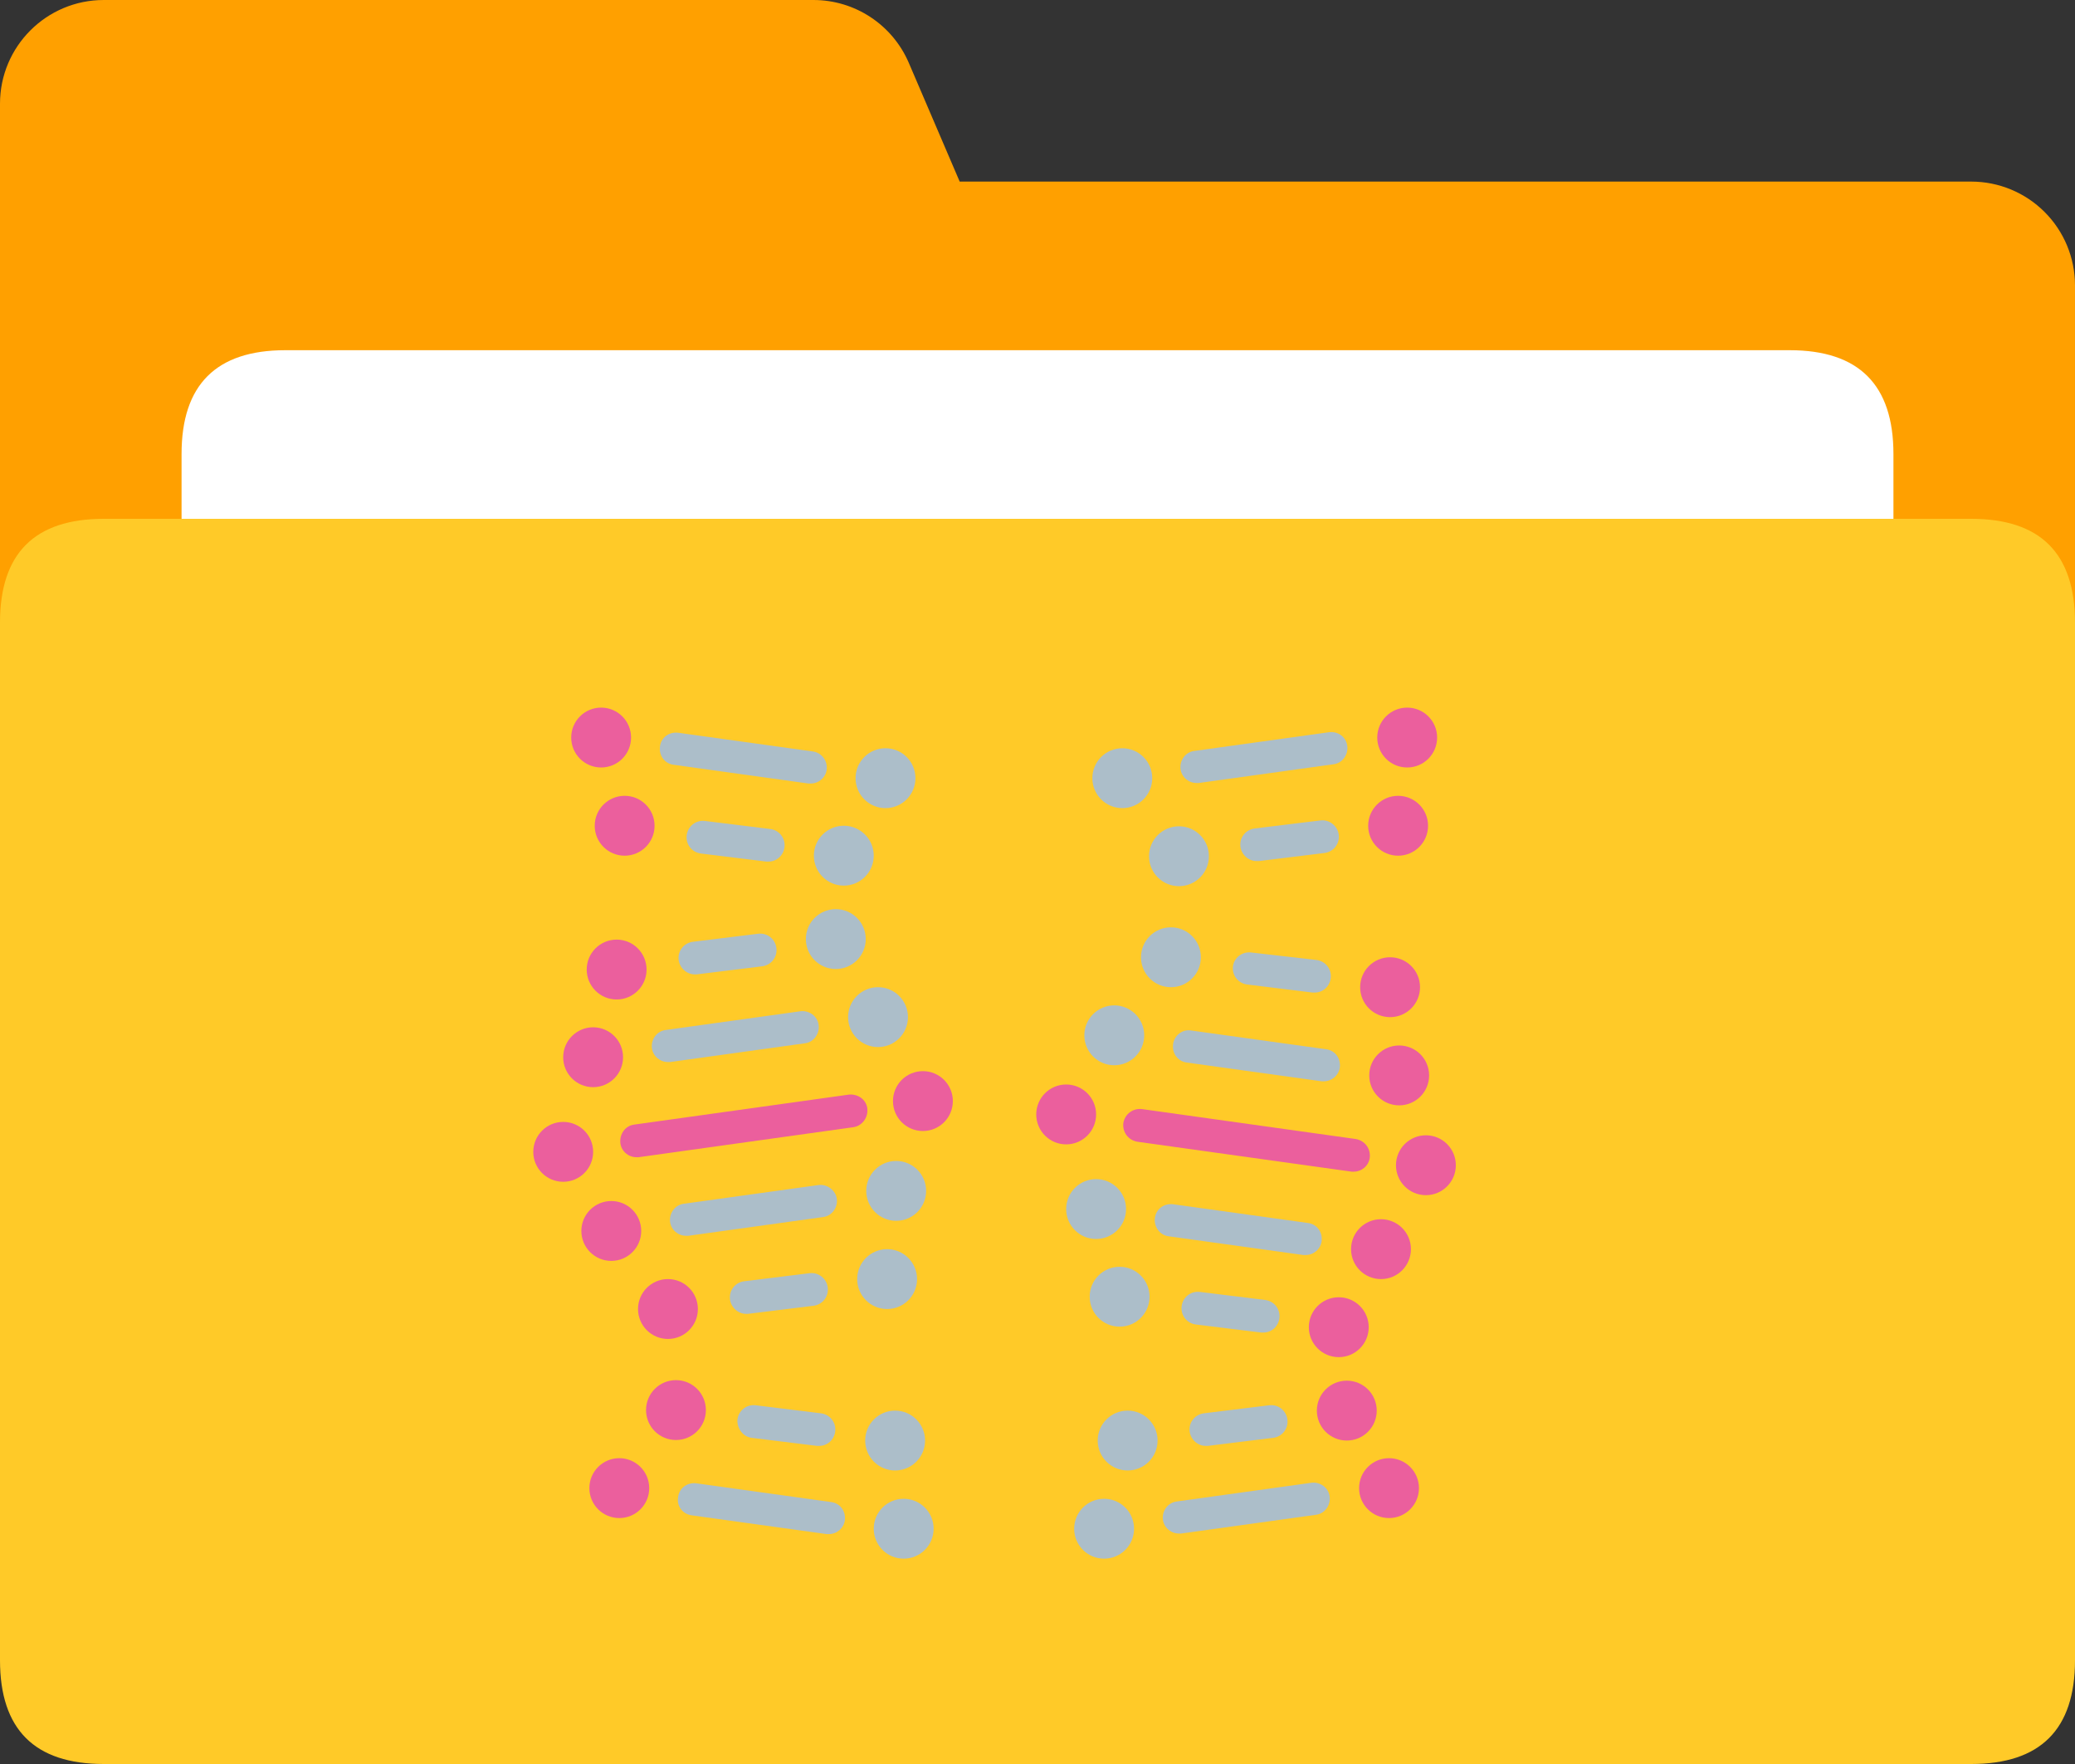 <?xml version="1.0" encoding="UTF-8"?>
<svg id="b" data-name="图层 2" xmlns="http://www.w3.org/2000/svg" viewBox="0 0 819.2 696.32">
  <rect x="0" y="0" width="819.2" height="696.32" fill="#333333" stroke="none"/>
  <defs>
    <style>
      .d {
        fill: #fff;
      }

      .e {
        fill: #eb5f9d;
      }

      .f {
        fill: #acbec9;
      }

      .g {
        fill: #ffa000;
      }

      .h {
        fill: #ffca28;
      }
    </style>
  </defs>
  <g id="c" data-name="图层 1">
    <g>
      <path class="g" d="m0,40.96C0,18.34,18.34,0,40.96,0h280.19c16.39,0,31.19,9.77,37.65,24.83l20.08,46.85h399.36c10.86,0,21.28,4.32,28.96,12,7.68,7.68,12,18.1,12,28.96v430.08c0,10.86-4.32,21.28-12,28.96-7.68,7.68-18.1,12-28.96,12H40.96c-10.86,0-21.28-4.32-28.96-12-7.68-7.68-12-18.1-12-28.96V40.96Z"/>
      <path class="d" d="m112.64,138.24h593.92c27.31,0,40.96,13.66,40.96,40.96v368.64c0,27.31-13.65,40.96-40.96,40.96H112.64c-27.31,0-40.96-13.65-40.96-40.96V179.2c0-27.3,13.65-40.96,40.96-40.96h0Z"/>
      <path class="h" d="m40.96,204.8h737.28c27.31,0,40.96,13.65,40.96,40.96v409.6c0,27.31-13.65,40.96-40.96,40.96H40.96c-27.31,0-40.96-13.65-40.96-40.96V245.76c0-27.31,13.65-40.96,40.96-40.96h0Z"/>
    </g>
    <path class="e" d="m210.53,454.68c0,6.53,5.29,11.82,11.82,11.82s11.82-5.29,11.82-11.82c0-6.53-5.29-11.82-11.81-11.82-6.53,0-11.82,5.29-11.82,11.81,0,0,0,0,0,0Z"/>
    <path class="e" d="m352.54,434.64c0,6.53,5.29,11.82,11.82,11.82s11.82-5.29,11.82-11.82-5.29-11.82-11.82-11.82-11.82,5.29-11.82,11.82Z"/>
    <path class="e" d="m342.42,437.59c-.42-3.59-3.8-5.91-7.39-5.49l-84.62,11.82c-3.59.42-5.91,3.8-5.49,7.39.42,3.17,3.17,5.49,6.33,5.49h.84l84.62-11.82c3.59-.42,6.12-3.8,5.7-7.39Z"/>
    <path class="e" d="m222.34,417.33c0,6.53,5.29,11.82,11.82,11.82s11.82-5.29,11.82-11.82c0-6.53-5.29-11.82-11.81-11.82s-11.82,5.29-11.82,11.81c0,0,0,0,0,0Z"/>
    <path class="f" d="m334.82,401.5c0,6.53,5.29,11.82,11.82,11.82s11.82-5.29,11.82-11.82h0c0-6.53-5.29-11.82-11.82-11.82s-11.82,5.29-11.82,11.82Z"/>
    <path class="f" d="m257.37,413.74c.42,3.17,3.17,5.49,6.33,5.49h.84l53.18-7.39c3.59-.42,5.91-3.8,5.49-7.17-.42-3.59-3.8-5.91-7.17-5.49l-53.18,7.39c-3.59.42-5.91,3.8-5.49,7.17Z"/>
    <path class="e" d="m229.52,485.91c0,6.53,5.29,11.82,11.81,11.82s11.82-5.29,11.82-11.81h0c0-6.54-5.29-11.83-11.81-11.83s-11.82,5.29-11.82,11.81h0Z"/>
    <path class="f" d="m341.99,470.09c0,6.53,5.29,11.82,11.82,11.82s11.82-5.29,11.82-11.82-5.29-11.82-11.82-11.82-11.82,5.29-11.82,11.82Z"/>
    <path class="f" d="m323.21,467.77l-53.18,7.39c-3.59.42-5.91,3.8-5.49,7.17.42,3.17,3.17,5.49,6.33,5.49h.84l53.18-7.39c3.59-.42,5.91-3.8,5.49-7.17s-3.8-5.91-7.17-5.49Z"/>
    <path class="e" d="m231.63,382.72c0,6.53,5.29,11.82,11.81,11.82s11.82-5.29,11.82-11.81h0c0-6.54-5.29-11.83-11.81-11.83s-11.82,5.29-11.82,11.81h0Z"/>
    <path class="f" d="m318.15,370.69c0,6.53,5.29,11.82,11.82,11.82s11.82-5.29,11.82-11.82-5.29-11.82-11.82-11.82-11.82,5.29-11.82,11.82Z"/>
    <path class="f" d="m273.62,371.75c-3.59.42-6.12,3.59-5.7,7.17.42,3.17,3.17,5.7,6.33,5.7h.84l25.74-3.17c3.59-.42,6.12-3.59,5.7-7.17-.42-3.59-3.59-6.12-7.17-5.7,0,0-25.74,3.17-25.74,3.17Z"/>
    <path class="e" d="m251.89,516.72c0,6.53,5.29,11.82,11.81,11.82s11.82-5.29,11.82-11.81h0c0-6.54-5.29-11.83-11.81-11.83s-11.82,5.29-11.82,11.81h0Z"/>
    <path class="f" d="m338.41,504.91c0,6.53,5.29,11.82,11.82,11.82s11.82-5.29,11.82-11.82-5.29-11.82-11.82-11.82-11.82,5.29-11.82,11.82Z"/>
    <path class="f" d="m295.36,518.62l25.74-3.17c3.59-.42,6.12-3.59,5.7-7.17-.42-3.59-3.59-6.12-7.17-5.7l-25.74,3.17c-3.59.42-6.12,3.59-5.7,7.17.42,3.17,3.17,5.7,6.33,5.7h.84Z"/>
    <path class="e" d="m225.51,291.14c0,6.53,5.29,11.82,11.81,11.82,6.53,0,11.82-5.29,11.82-11.81h0c0-6.54-5.29-11.83-11.81-11.83-6.53,0-11.82,5.29-11.82,11.81h0Z"/>
    <path class="f" d="m337.77,307.18c0,6.53,5.29,11.82,11.82,11.82s11.82-5.29,11.82-11.82-5.29-11.82-11.82-11.82-11.82,5.29-11.82,11.82Z"/>
    <path class="f" d="m320.89,296.63l-53.18-7.39c-3.59-.42-6.75,1.9-7.17,5.49-.42,3.59,1.9,6.75,5.49,7.17l53.18,7.39h.84c3.17,0,5.91-2.32,6.33-5.49.42-3.59-2.11-6.75-5.49-7.17Z"/>
    <path class="e" d="m234.79,325.96c0,6.53,5.29,11.82,11.81,11.82s11.82-5.29,11.82-11.81h0c0-6.54-5.29-11.83-11.81-11.83-6.53,0-11.82,5.29-11.82,11.81h0Z"/>
    <path class="f" d="m321.31,337.77c0,6.53,5.29,11.82,11.82,11.82s11.82-5.29,11.82-11.82-5.29-11.82-11.82-11.82-11.82,5.29-11.82,11.82Z"/>
    <path class="f" d="m309.71,334.4c.42-3.59-2.11-6.75-5.7-7.17l-25.74-3.17c-3.59-.42-6.75,2.11-7.17,5.7s2.11,6.75,5.7,7.17l25.74,3.17h.84c3.17,0,5.91-2.32,6.33-5.7Z"/>
    <path class="e" d="m232.68,587.42c0,6.53,5.29,11.82,11.81,11.82,6.53,0,11.82-5.29,11.82-11.81h0c0-6.54-5.29-11.83-11.81-11.83-6.53,0-11.82,5.29-11.82,11.81h0Z"/>
    <path class="f" d="m344.95,603.45c0,6.53,5.29,11.82,11.82,11.82s11.82-5.29,11.82-11.82-5.29-11.82-11.82-11.82-11.82,5.29-11.82,11.82Z"/>
    <path class="f" d="m273.2,598.18l53.18,7.39h.84c3.17,0,5.91-2.32,6.33-5.49.42-3.59-1.9-6.75-5.49-7.17l-53.18-7.39c-3.59-.42-6.75,1.9-7.17,5.49-.63,3.59,1.9,6.75,5.49,7.17Z"/>
    <path class="e" d="m255.05,556.61c0,6.53,5.29,11.82,11.81,11.82,6.53,0,11.82-5.29,11.82-11.81h0c0-6.54-5.29-11.83-11.81-11.83s-11.82,5.29-11.82,11.81h0Z"/>
    <path class="f" d="m341.57,568.64c0,6.53,5.29,11.82,11.82,11.82s11.82-5.29,11.82-11.82-5.29-11.82-11.82-11.82-11.82,5.29-11.82,11.82Z"/>
    <path class="f" d="m296.83,567.58l25.74,3.17h.84c3.17,0,5.91-2.32,6.33-5.7.42-3.59-2.11-6.75-5.7-7.17l-25.74-3.17c-3.59-.42-6.75,2.11-7.17,5.7-.21,3.38,2.11,6.75,5.7,7.17Z"/>
    <path class="e" d="m409.1,439.91c0,6.53,5.29,11.82,11.82,11.82s11.82-5.29,11.82-11.82-5.29-11.82-11.82-11.82-11.82,5.29-11.82,11.82Z"/>
    <path class="e" d="m551.12,459.96c0,6.53,5.29,11.82,11.82,11.82s11.82-5.29,11.82-11.82-5.29-11.82-11.82-11.82-11.82,5.29-11.82,11.82Z"/>
    <path class="e" d="m450.88,437.8c-3.59-.42-6.75,1.9-7.39,5.49-.42,3.59,1.9,6.75,5.49,7.39l84.62,11.82h.84c3.17,0,5.91-2.32,6.33-5.49.42-3.59-1.9-6.75-5.49-7.39,0,0-84.41-11.82-84.41-11.82Z"/>
    <path class="f" d="m420.92,477.26c0,6.53,5.29,11.82,11.82,11.82s11.82-5.29,11.82-11.82-5.29-11.82-11.82-11.82-11.82,5.29-11.82,11.82Z"/>
    <path class="e" d="m533.39,493.09c0,6.53,5.29,11.82,11.82,11.82s11.82-5.29,11.82-11.82-5.29-11.82-11.82-11.82-11.82,5.29-11.82,11.82h0Z"/>
    <path class="f" d="m461.43,488.02l53.18,7.39h.84c3.17,0,5.91-2.32,6.33-5.49.42-3.59-1.9-6.75-5.49-7.17l-53.18-7.39c-3.59-.42-6.75,1.9-7.17,5.49-.42,3.38,1.9,6.75,5.49,7.17Z"/>
    <path class="f" d="m428.09,408.68c0,6.53,5.29,11.82,11.82,11.82s11.82-5.29,11.82-11.82-5.29-11.82-11.82-11.82-11.82,5.29-11.82,11.82h0Z"/>
    <path class="e" d="m540.57,424.51c0,6.53,5.29,11.82,11.82,11.82s11.82-5.29,11.82-11.82-5.29-11.82-11.82-11.82-11.82,5.29-11.82,11.82h0Z"/>
    <path class="f" d="m463.12,412.27c-.42,3.59,1.9,6.75,5.49,7.17l53.18,7.39h.84c3.17,0,5.91-2.32,6.33-5.49.42-3.59-1.9-6.75-5.49-7.17l-53.18-7.39c-3.38-.63-6.75,1.9-7.17,5.49Z"/>
    <path class="f" d="m430.2,511.87c0,6.53,5.29,11.82,11.82,11.82s11.82-5.29,11.82-11.82-5.29-11.82-11.82-11.82-11.82,5.29-11.82,11.82h0Z"/>
    <path class="e" d="m516.72,523.9c0,6.53,5.29,11.82,11.82,11.82s11.82-5.29,11.82-11.82-5.29-11.82-11.82-11.82-11.82,5.29-11.82,11.82Z"/>
    <path class="f" d="m497.94,526.01h.84c3.17,0,5.91-2.32,6.33-5.7.42-3.59-2.11-6.75-5.7-7.17l-25.74-3.17c-3.59-.42-6.75,2.11-7.17,5.7-.42,3.59,2.11,6.75,5.7,7.17l25.74,3.17Z"/>
    <path class="f" d="m450.46,377.87c0,6.53,5.29,11.82,11.82,11.82s11.82-5.29,11.82-11.82-5.29-11.82-11.82-11.82-11.82,5.29-11.82,11.82Z"/>
    <path class="e" d="m536.98,389.69c0,6.53,5.29,11.82,11.82,11.82s11.82-5.29,11.82-11.82-5.29-11.82-11.82-11.82-11.82,5.29-11.82,11.82Z"/>
    <path class="f" d="m486.76,381.46c-.42,3.59,2.11,6.75,5.7,7.17l25.74,3.17h.84c3.17,0,5.91-2.32,6.33-5.7.42-3.59-2.11-6.75-5.7-7.17l-25.74-2.95c-3.59-.42-6.75,2.11-7.17,5.49Z"/>
    <path class="f" d="m424.08,603.45c0,6.53,5.29,11.82,11.82,11.82s11.82-5.29,11.82-11.82-5.29-11.82-11.82-11.82-11.82,5.29-11.82,11.82Z"/>
    <path class="e" d="m536.56,587.42c0,6.53,5.29,11.82,11.82,11.82s11.82-5.29,11.82-11.82h0c0-6.53-5.29-11.82-11.82-11.82s-11.82,5.29-11.82,11.82Z"/>
    <path class="f" d="m465.44,605.35h.84l53.18-7.39c3.59-.42,5.91-3.8,5.49-7.17-.42-3.59-3.8-5.91-7.17-5.49l-53.18,7.39c-3.59.42-5.91,3.8-5.49,7.17.42,3.17,3.17,5.49,6.33,5.49Z"/>
    <path class="f" d="m433.37,568.64c0,6.53,5.29,11.82,11.82,11.82s11.82-5.29,11.82-11.82-5.29-11.82-11.82-11.82-11.82,5.29-11.82,11.82Z"/>
    <path class="e" d="m519.89,556.82c0,6.53,5.29,11.82,11.82,11.82s11.82-5.29,11.82-11.82h0c0-6.53-5.29-11.82-11.82-11.82s-11.82,5.29-11.82,11.82Z"/>
    <path class="f" d="m475.99,570.75h.84l25.74-3.17c3.59-.42,6.12-3.59,5.7-7.17-.42-3.59-3.59-6.12-7.17-5.7l-25.74,3.17c-3.59.42-6.12,3.59-5.7,7.17.42,3.17,3.17,5.7,6.33,5.7Z"/>
    <path class="f" d="m431.26,307.18c0,6.53,5.29,11.82,11.82,11.82s11.82-5.29,11.82-11.82-5.29-11.82-11.82-11.82-11.82,5.29-11.82,11.82Z"/>
    <path class="e" d="m543.73,291.14c0,6.53,5.29,11.82,11.82,11.82s11.82-5.29,11.82-11.82-5.29-11.82-11.82-11.82-11.82,5.29-11.82,11.82Z"/>
    <path class="f" d="m524.74,289.03l-53.18,7.39c-3.59.42-5.91,3.8-5.49,7.17.42,3.17,3.17,5.49,6.33,5.49h.84l53.18-7.39c3.59-.42,5.91-3.8,5.49-7.17-.42-3.59-3.59-5.91-7.17-5.49Z"/>
    <path class="f" d="m453.63,337.99c0,6.53,5.29,11.82,11.82,11.82s11.82-5.29,11.82-11.82-5.29-11.82-11.82-11.82-11.82,5.29-11.82,11.82Z"/>
    <path class="e" d="m540.15,325.96c0,6.53,5.29,11.82,11.82,11.82s11.82-5.29,11.82-11.82-5.29-11.82-11.82-11.82-11.82,5.29-11.82,11.82Z"/>
    <path class="f" d="m497.1,339.89l25.74-3.17c3.59-.42,6.12-3.59,5.7-7.17-.42-3.59-3.8-6.12-7.17-5.7l-25.96,3.17c-3.59.42-6.12,3.59-5.7,7.17.42,3.17,3.17,5.7,6.33,5.7,0,0,1.06,0,1.06,0Z"/>
  </g>
</svg>